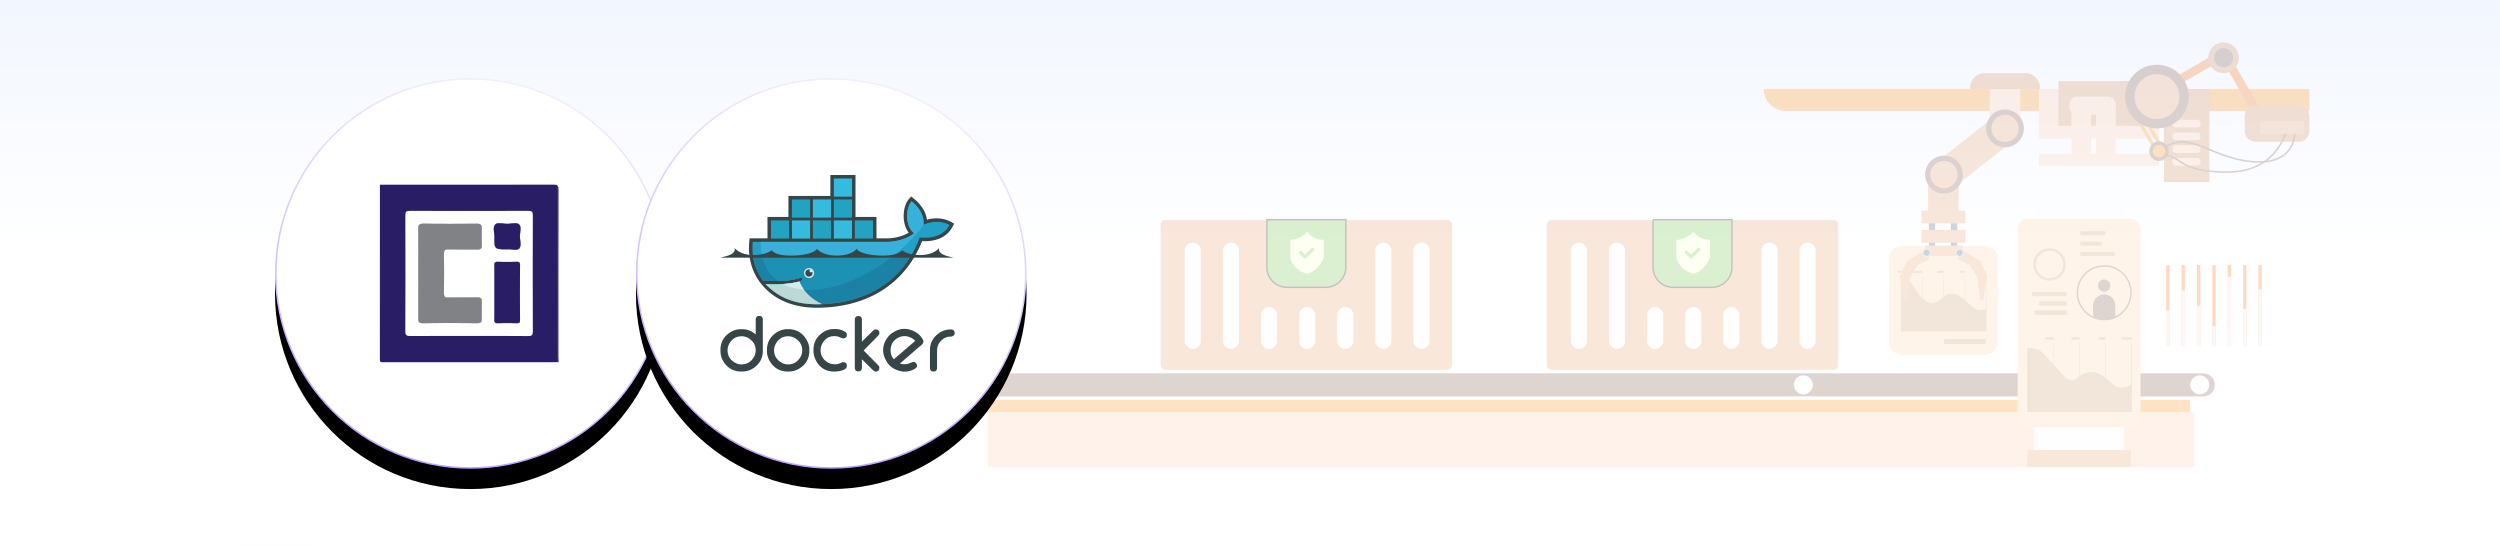 <svg xmlns="http://www.w3.org/2000/svg" xmlns:xlink="http://www.w3.org/1999/xlink" width="1600" height="350"><defs><linearGradient id="a" x1="81.822%" x2="0%" y1="100%" y2="0%"><stop offset="0%" stop-color="#7117EA"/><stop offset="100%" stop-color="#EA6060"/></linearGradient><linearGradient id="b" x1="50%" x2="50%" y1="45.084%" y2="0%"><stop offset="0%" stop-color="#FFF"/><stop offset="100%" stop-color="#F2F6FE"/></linearGradient><linearGradient id="e" x1="50%" x2="50%" y1="0%" y2="100%"><stop offset="0%" stop-color="#FFF"/><stop offset="100%" stop-color="#FFF"/></linearGradient><linearGradient id="f" x1="70.243%" x2="110.178%" y1="150.679%" y2="-9.326%"><stop offset="0%" stop-color="#A67FFF"/><stop offset="100%" stop-color="#FFF"/></linearGradient><filter id="c" width="146%" height="146%" x="-23%" y="-17.8%" filterUnits="objectBoundingBox"><feOffset dy="13" in="SourceAlpha" result="shadowOffsetOuter1"/><feGaussianBlur in="shadowOffsetOuter1" result="shadowBlurOuter1" stdDeviation="17"/><feComposite in="shadowBlurOuter1" in2="SourceAlpha" operator="out" result="shadowBlurOuter1"/><feColorMatrix in="shadowBlurOuter1" values="0 0 0 0 0.931 0 0 0 0 0.911 0 0 0 0 1 0 0 0 1 0"/></filter><filter id="k" width="146%" height="146%" x="-23%" y="-17.8%" filterUnits="objectBoundingBox"><feOffset dy="13" in="SourceAlpha" result="shadowOffsetOuter1"/><feGaussianBlur in="shadowOffsetOuter1" result="shadowBlurOuter1" stdDeviation="17"/><feComposite in="shadowBlurOuter1" in2="SourceAlpha" operator="out" result="shadowBlurOuter1"/><feColorMatrix in="shadowBlurOuter1" values="0 0 0 0 0.931 0 0 0 0 0.911 0 0 0 0 1 0 0 0 1 0"/></filter><circle id="d" cx="125" cy="125" r="125"/><circle id="l" cx="125" cy="125" r="125"/><path id="g" d="M.052 0h114.629v113.954H.052z"/><path id="i" d="M0 0h114.681v114H0z"/></defs><g fill="none" fill-rule="evenodd"><path fill="#FFF" d="M0 0h1600v350H0z"/><circle cx="177.5" cy="385.5" r="36.5" stroke="url(#a)" stroke-width="13" opacity=".087"/><path fill="url(#b)" d="M0 0h1600v350H0z"/><g opacity=".242"><path fill="#FF8903" d="M1478 71.05V57h-349.133v.004c0 7.757 6.288 14.045 14.046 14.045H1478z"/><path fill="#FFC8A8" d="M1404.333 298.904h-772.11v-35.062h772.11z"/><path fill="#FF8903" d="M1401.678 263.843H609.001v-8.989h792.677z"/><path fill="#754C3B" d="M600.568 254.854h809.543a8.539 8.539 0 008.539-8.54v-.003a8.539 8.539 0 00-8.54-8.538H600.569a8.538 8.538 0 00-8.538 8.538v.004a8.538 8.538 0 008.538 8.539"/><path fill="#FCFCFC" d="M1410.114 238.934c4.066 0 7.375 3.31 7.375 7.379 0 4.068-3.31 7.38-7.375 7.38h-809.55c-4.065 0-7.374-3.312-7.374-7.38 0-4.069 3.309-7.38 7.375-7.38h809.549zm-809.55 17.081h809.55c5.346 0 9.696-4.352 9.696-9.702 0-5.349-4.35-9.701-9.696-9.701h-809.55c-5.346 0-9.695 4.352-9.695 9.7 0 5.35 4.35 9.703 9.696 9.703z"/><path fill="#FFF" d="M1148.079 246.313a6.052 6.052 0 006.05 6.054c3.341 0 6.049-2.71 6.049-6.054a6.051 6.051 0 00-6.05-6.054c-3.34 0-6.049 2.711-6.049 6.054m-551.178 0a6.052 6.052 0 006.05 6.054c3.342 0 6.05-2.71 6.05-6.054a6.052 6.052 0 00-6.05-6.054 6.052 6.052 0 00-6.05 6.054m804.916 0a6.052 6.052 0 006.05 6.054c3.341 0 6.05-2.71 6.05-6.054a6.052 6.052 0 00-6.05-6.054 6.052 6.052 0 00-6.05 6.054"/><path fill="#FFD3A1" d="M1217.165 227.039h53.28a8.187 8.187 0 008.187-8.188v-53.317a8.188 8.188 0 00-8.188-8.189h-53.28a8.189 8.189 0 00-8.188 8.189v53.317a8.188 8.188 0 008.189 8.188"/><path fill="#C49560" d="M1271.266 212.086h-.28v-35.805h.28zM1257.698 212.086h-.279v-35.805h.279zM1244.132 212.086h-.28v-35.805h.28zM1230.565 212.086h-.28v-35.805h.28zM1216.998 212.086h-.279v-35.805h.279z"/><path fill="#C49560" d="M1271.125 197.569s-5.028 3.049-10.371-2.468c-5.343-5.516-11.105-9.872-16.552-5.228-5.449 4.647-8.801 5.808-14.248.582-5.449-5.226-5.029-11.615-13.236-11.615v33.246h54.407V197.57zM1271.126 174.602h-5.379V173.3h5.379zM1257.558 174.602h-3.371V173.3h3.371zM1243.992 174.602h-4.155V173.3h4.155zM1230.424 174.602h-6.403V173.3h6.403zM1216.858 174.602h-2.233V173.3h2.233zM1270.986 220.2h-26.855v-3.138h26.855z"/><path fill="#FCFCFC" d="M1359.303 298.904h-57.345V132.75h57.345z"/><path fill="#E59A63" d="M1363.7 298.904h-66.137v-10.863h66.137z"/><path fill="#FFD3A1" d="M1298.096 273.443h65.07a6.795 6.795 0 006.797-6.796V146.668a6.796 6.796 0 00-6.797-6.795h-65.07a6.796 6.796 0 00-6.796 6.795v119.979a6.795 6.795 0 006.796 6.796"/><path fill="#C49560" d="M1364.483 263.698h-.343v-44.153h.343zM1347.753 263.698h-.343v-44.153h.343zM1331.024 263.698h-.345v-44.153h.345zM1314.294 263.698h-.345v-44.153h.345z"/><path fill="#DBF2FC" d="M1297.563 263.698h-.345v-44.153h.345z"/><path fill="#C49560" d="M1364.312 245.796s-6.817 5.743-13.406-1.06c-6.588-6.803-14.189-9.076-20.906-3.348-6.719 5.73-9.333-2.133-16.052-8.577-6.717-6.446-6.61-10.11-16.557-10.11v40.997h66.92v-17.902zM1364.312 217.474h-6.633v-1.608h6.633zM1347.582 217.474h-4.158v-1.608h4.158zM1330.851 217.474h-5.123v-1.608h5.123zM1314.293 217.474h-5.123v-1.608h5.123zM1322.688 189.666h-22.371v-2.831h22.371zM1322.687 201.533h-20.535v-2.831h20.535zM1322.687 195.599h-17.767v-2.831h17.767z"/><path fill="#754C3B" d="M1342.745 182.793a3.913 3.913 0 103.911-3.914 3.913 3.913 0 00-3.911 3.914m-3.145 12.76v7.442c2.16.983 4.563 1.53 7.09 1.53 2.528 0 4.93-.547 7.09-1.53v-7.443a7.092 7.092 0 00-7.09-7.093 7.092 7.092 0 00-7.09 7.093"/><path fill="#754C3B" d="M1346.69 170.659c9.204 0 16.692 7.492 16.692 16.7a16.746 16.746 0 01-9.793 15.212 16.53 16.53 0 01-6.899 1.488c-2.407 0-4.727-.5-6.898-1.487a16.748 16.748 0 01-9.792-15.213c0-9.208 7.487-16.7 16.69-16.7m0 34.33c2.542 0 4.992-.527 7.284-1.57a17.679 17.679 0 0010.338-16.06c0-9.721-7.905-17.63-17.622-17.63-9.715 0-17.62 7.909-17.62 17.63 0 6.9 4.057 13.204 10.338 16.06a17.45 17.45 0 007.282 1.57"/><path fill="#C49560" d="M1311.732 160.482c4.836 0 8.772 3.937 8.772 8.776 0 4.84-3.936 8.777-8.772 8.777-4.838 0-8.773-3.937-8.773-8.777 0-4.839 3.935-8.776 8.773-8.776m0 19.169c5.728 0 10.387-4.662 10.387-10.393 0-5.73-4.66-10.392-10.387-10.392-5.729 0-10.388 4.661-10.388 10.392s4.66 10.393 10.388 10.393M1347.49 150.588h-16.042v-2.559h16.042zM1345.123 157.184h-13.675v-2.559h13.675zM1353.437 163.779h-21.989v-2.559h21.989z"/><path fill="#FA6400" d="M1447.548 221.575h-2.142v-51.952h2.142zM1437.709 221.575h-2.141v-51.952h2.141zM1427.87 221.575h-2.141v-51.952h2.141zM1418.031 221.575h-2.141v-51.952h2.141zM1408.193 221.575h-2.142v-51.952h2.142zM1398.354 221.575h-2.142v-51.952h2.142zM1388.514 221.575h-2.141v-51.952h2.141z"/><path fill="#FDD" d="M1447.548 221.575h-2.142v-36.42h2.142zM1437.709 221.575h-2.141v-23.834h2.141zM1427.87 221.575h-2.141v-44.454h2.141zM1418.031 221.575h-2.141v-12.943h2.141zM1408.193 221.575h-2.142v-25.976h2.142zM1398.354 221.575h-2.142v-35.706h2.142zM1388.514 221.575h-2.141v-23.03h2.141z"/><path fill="#FFC8A8" d="M1292.995 82.171h-19.567V53.004h19.567z"/><path fill="#385369" d="M1238.504 158.046h-4.062v-28.225h4.062zM1252.615 158.046h-4.062v-28.225h4.062z"/><path fill="#E59A63" d="M1241.375 102.231l12.096 15.389 37.461-29.477-12.097-15.389z"/><path fill="#754C3B" d="M1271.13 82.172c0 6.674 5.409 12.087 12.08 12.087 6.673 0 12.081-5.413 12.081-12.087 0-6.675-5.408-12.087-12.08-12.087s-12.08 5.412-12.08 12.087"/><path fill="#E59A63" d="M1274.463 82.172c0 4.834 3.917 8.753 8.748 8.753 4.832 0 8.748-3.92 8.748-8.753 0-4.835-3.916-8.753-8.748-8.753-4.831 0-8.748 3.918-8.748 8.753"/><path fill="#D1844B" d="M1260.848 57h44.726v-.701a9.486 9.486 0 00-9.487-9.487h-25.752a9.487 9.487 0 00-9.487 9.487v.7z"/><path fill="#E59A63" d="M1253.587 140.647h-19.567v-29.168h19.567z"/><path fill="#E59A63" d="M1257.908 142.98H1229.7v-8.12h28.208zM1257.908 155.348H1229.7v-8.12h28.208z"/><path fill="#754C3B" d="M1232.051 111.74c0 6.675 5.408 12.086 12.08 12.086 6.671 0 12.08-5.411 12.08-12.086 0-6.675-5.409-12.087-12.08-12.087-6.672 0-12.08 5.412-12.08 12.087"/><path fill="#E59A63" d="M1235.383 111.74c0 4.834 3.917 8.752 8.748 8.752 4.831 0 8.748-3.918 8.748-8.752 0-4.834-3.917-8.753-8.748-8.753-4.83 0-8.748 3.919-8.748 8.753M1232.707 159.51l-12.214 7.642-4.618 9.514 2.546 14.833 2.072.888 1.822-14.823 4.951-7.94 7.331-3.447v-6.667zM1255.112 159.51l12.215 7.642 4.617 9.514-2.545 14.833-2.072.888-1.822-14.823-4.951-7.94-7.331-3.447v-6.667z"/><path fill="#E59A63" d="M1255.938 163.779h-23.892v-6.595h23.892z"/><path fill="#ABC6DB" d="M1230.285 161.757a2.81 2.81 0 105.62.002 2.81 2.81 0 00-5.62-.002"/><path fill="#385369" d="M1231.108 161.757a1.987 1.987 0 103.974.002 1.987 1.987 0 00-3.974-.002"/><path fill="#ABC6DB" d="M1251.378 161.757a2.81 2.81 0 105.62.002 2.81 2.81 0 00-5.62-.002"/><path fill="#385369" d="M1252.201 161.757a1.987 1.987 0 103.974.002 1.987 1.987 0 00-3.974-.002"/><path fill="#FFC8A8" d="M1381.76 88.565h-76.84V57h76.84zM1381.76 106.245h-76.84v-7.808h76.84z"/><path fill="#FA6400" d="M1375.394 65.284l46.505-26.864-2.728-4.725-46.503 26.863zM1449.603 74.905l-26.848-46.529-4.723 2.727 26.848 46.531z"/><path fill="#FF8903" d="M1386.431 97.595l-18.2-31.542-1.905 1.101 18.201 31.54z"/><path fill="#D1844B" d="M1413.994 116.533h-29.082V56.999h29.082zM1373.756 80.474h-56.337V51.907h56.337z"/><path fill="#FFC8A8" d="M1392.378 81.58h13.9a2.035 2.035 0 002.036-2.034v-.841c0-1.123-.911-2.034-2.035-2.034h-13.901c-1.123 0-2.035.91-2.035 2.034v.84c0 1.124.912 2.035 2.035 2.035m0 8.148h13.9c1.125 0 2.036-.91 2.036-2.034v-.841c0-1.123-.911-2.033-2.035-2.033h-13.901c-1.123 0-2.035.91-2.035 2.033v.84c0 1.125.912 2.035 2.035 2.035m0 8.148h13.9c1.125 0 2.036-.91 2.036-2.034v-.84c0-1.124-.911-2.034-2.035-2.034h-13.901c-1.123 0-2.035.91-2.035 2.034v.84c0 1.124.912 2.034 2.035 2.034m0 8.15h13.9a2.035 2.035 0 002.036-2.035v-.841c0-1.124-.911-2.034-2.035-2.034h-13.901c-1.123 0-2.035.91-2.035 2.034v.84c0 1.124.912 2.035 2.035 2.035"/><path fill="#D1844B" d="M1413.239 36.967c0 5.438 4.405 9.845 9.84 9.845 5.433 0 9.837-4.407 9.837-9.845 0-5.437-4.404-9.845-9.838-9.845-5.434 0-9.839 4.408-9.839 9.845"/><path fill="#754C3B" d="M1416.989 36.967a6.092 6.092 0 006.089 6.093 6.092 6.092 0 006.09-6.093 6.092 6.092 0 00-6.09-6.093 6.092 6.092 0 00-6.089 6.093"/><path fill="#FF8903" d="M1383.334 100.082l-18.201-31.543-1.904 1.102 18.201 31.54z"/><path fill="#754C3B" d="M1360.069 61.795c0 11.253 9.118 20.377 20.366 20.377 11.247 0 20.366-9.124 20.366-20.377 0-11.254-9.119-20.377-20.366-20.377-11.248 0-20.366 9.123-20.366 20.377"/><path fill="#E59A63" d="M1366.073 61.795c0 7.935 6.43 14.37 14.362 14.37 7.931 0 14.361-6.435 14.361-14.37 0-7.936-6.43-14.37-14.361-14.37-7.932 0-14.362 6.434-14.362 14.37"/><path fill="#D1844B" d="M1443.621 90.73h27.396a6.982 6.982 0 006.983-6.983v-9.243a6.982 6.982 0 00-6.983-6.982h-27.396a6.981 6.981 0 00-6.982 6.982v9.243a6.981 6.981 0 006.982 6.983"/><path fill="#754C3B" d="M1445.874 104.186c8.104 0 14.238-2.155 18.261-6.425 6.076-6.448 5.075-15.279 5.029-15.652l-1.02.125c.01.086.984 8.74-4.765 14.83-4.31 4.57-11.244 6.586-20.601 5.994-11.249-.713-20.102-4.346-27.912-7.55-12.124-4.978-21.697-8.906-33.434.851l.657.791c11.26-9.363 20.583-5.537 32.387-.693 7.884 3.235 16.82 6.904 28.238 7.626 1.085.069 2.138.103 3.16.103"/><path fill="#754C3B" d="M1425.245 110.654c34.96 0 39.185-29.814 39.223-30.115l-1.019-.131c-.038.292-4.165 29.219-38.204 29.219-19.547 0-25.58-3.972-30.427-7.163-3.726-2.454-6.671-4.39-14.341-3.32l.142 1.018c7.286-1.018 9.95.736 13.634 3.16 4.7 3.095 11.136 7.332 30.992 7.332"/><path fill="#E59A63" d="M1474.666 85.701h-28.188V77.46h28.188z"/><path fill="#FFC8A8" d="M1338.286 102.34h-12.558V66.189h12.558zM1354.033 102.34h-12.558V66.189h12.558z"/><path fill="#FFC8A8" d="M1329.36 73.42h19.754a4.919 4.919 0 004.919-4.92v-1.788a4.918 4.918 0 00-4.919-4.917h-19.754a4.918 4.918 0 00-4.917 4.917v1.789a4.918 4.918 0 004.917 4.918"/><path fill="#754C3B" d="M1375.532 96.756a6.23 6.23 0 006.228 6.23 6.23 6.23 0 006.229-6.23 6.23 6.23 0 00-6.23-6.233 6.23 6.23 0 00-6.227 6.233"/><path fill="#FF8903" d="M1377.765 96.756a3.997 3.997 0 003.996 3.997 3.996 3.996 0 003.994-3.997 3.996 3.996 0 00-3.994-3.998 3.997 3.997 0 00-3.996 3.998"/><path fill="#E59A63" d="M989.893 143.928v89.68a3.092 3.092 0 003.092 3.093h180.393a3.09 3.09 0 003.092-3.093v-89.68a3.092 3.092 0 00-3.092-3.092H992.985a3.093 3.093 0 00-3.092 3.092"/><path fill="#FCFCFC" d="M1005.355 160.422v57.725a5.154 5.154 0 1010.308 0v-57.725a5.153 5.153 0 10-10.308 0m24.396 0v57.725a5.155 5.155 0 0010.309 0v-57.725a5.154 5.154 0 10-10.31 0m97.585 0v57.725a5.155 5.155 0 0010.308 0v-57.725a5.154 5.154 0 10-10.308 0m24.396 0v57.725a5.154 5.154 0 1010.308 0v-57.725a5.153 5.153 0 10-10.308 0m-97.584 41.232v16.494a5.154 5.154 0 0010.308 0v-16.494a5.153 5.153 0 10-10.308 0m24.396 0v16.494a5.154 5.154 0 0010.308 0v-16.494a5.154 5.154 0 10-10.308 0m24.396 0v16.494a5.154 5.154 0 0010.307 0v-16.494a5.153 5.153 0 10-10.307 0"/><path fill="#65BF3B" d="M1057.927 140.589v30.408c0 3.56 1.441 6.78 3.774 9.112a12.842 12.842 0 009.111 3.774h24.739c3.559 0 6.78-1.442 9.112-3.774a12.847 12.847 0 003.773-9.112V140.59h-50.51z"/><path stroke="#000" stroke-width=".918" d="M1057.927 140.589v30.408c0 3.56 1.441 6.78 3.774 9.112a12.842 12.842 0 009.111 3.774h24.739c3.559 0 6.78-1.442 9.112-3.774a12.847 12.847 0 003.773-9.112V140.59h-50.51z"/><path fill="#F6FFC8" d="M1087.844 158.925a1.03 1.03 0 00-1.458.01l-4.012 4.073-2.358-2.234-.1-.083a1.032 1.032 0 00-1.318 1.581l3.093 2.928.098.08c.407.302.981.263 1.345-.107l4.72-4.79.085-.098a1.03 1.03 0 00-.095-1.36m-3.953-10.604c-3.514 3.445-7.186 5.167-11.017 5.167v11.58c1.653 5.322 5.325 8.726 11.017 10.21 4.888-1.731 8.37-5.135 10.444-10.21v-11.58c-2.451-.06-4.457-.495-6.016-1.304-1.56-.809-3.036-2.097-4.428-3.863"/><path fill="#E59A63" d="M742.773 143.928v89.68a3.092 3.092 0 003.093 3.093h180.392a3.092 3.092 0 003.092-3.093v-89.68a3.093 3.093 0 00-3.092-3.092H745.866a3.093 3.093 0 00-3.093 3.092"/><path fill="#FCFCFC" d="M758.235 160.422v57.725a5.155 5.155 0 0010.309 0v-57.725a5.154 5.154 0 10-10.309 0m24.396 0v57.725a5.155 5.155 0 0010.308 0v-57.725a5.154 5.154 0 10-10.308 0m97.584 0v57.725a5.155 5.155 0 0010.308 0v-57.725a5.154 5.154 0 10-10.308 0m24.396 0v57.725a5.155 5.155 0 0010.309 0v-57.725a5.154 5.154 0 10-10.31 0m-97.583 41.232v16.494a5.154 5.154 0 0010.309 0v-16.494a5.154 5.154 0 10-10.309 0m24.396 0v16.494a5.154 5.154 0 0010.308 0v-16.494a5.154 5.154 0 10-10.308 0m24.396 0v16.494a5.154 5.154 0 0010.309 0v-16.494a5.154 5.154 0 10-10.309 0"/><path fill="#65BF3B" d="M810.807 140.589v30.408c0 3.56 1.443 6.78 3.774 9.112a12.842 12.842 0 009.111 3.774h24.74c3.558 0 6.778-1.442 9.11-3.774a12.848 12.848 0 003.775-9.112V140.59h-50.51z"/><path stroke="#000" stroke-width=".918" d="M810.807 140.589v30.408c0 3.56 1.443 6.78 3.774 9.112a12.842 12.842 0 009.111 3.774h24.74c3.558 0 6.778-1.442 9.11-3.774a12.848 12.848 0 003.775-9.112V140.59h-50.51z"/><path fill="#F6FFC8" d="M840.724 158.925a1.03 1.03 0 00-1.458.01l-4.012 4.073-2.36-2.234-.098-.083a1.032 1.032 0 00-1.318 1.581l3.093 2.928.098.08c.407.302.981.263 1.345-.107l4.72-4.79.085-.098a1.03 1.03 0 00-.095-1.36m-3.953-10.604c-3.514 3.445-7.186 5.167-11.017 5.167v11.58c1.653 5.322 5.326 8.726 11.017 10.21 4.888-1.731 8.37-5.135 10.445-10.21v-11.58c-2.452-.06-4.457-.495-6.017-1.304-1.56-.809-3.036-2.097-4.428-3.863"/></g><g transform="translate(176 50)"><use fill="#000" filter="url(#c)" xlink:href="#d"/><circle cx="125" cy="125" r="124.5" fill="url(#e)" stroke="url(#f)" stroke-linejoin="square"/><g transform="translate(67 68)"><mask id="h" fill="#fff"><use xlink:href="#g"/></mask><path fill="#FEFEFE" d="M114.498 110.076c0 1.29.118 2.58.183 3.878-1.474-1.79-1.048-3.924-1.048-5.942-.026-33.617-.02-67.227-.02-100.838 0-6.04-.006-6.04-6.086-6.04-33.827-.007-67.66.005-101.493-.02-2.031 0-4.186.42-5.982-1.042 36.854 0 73.707.04 110.56-.072 3.054-.013 3.978.57 3.964 3.807-.137 35.425-.085 70.843-.078 106.269" mask="url(#h)"/><path fill="#291E66" d="M41.125 44.336c.099 8.45.099 16.903 0 25.354-.026 2.09.577 2.825 2.752 2.778 6.211-.13 12.435.026 18.646-.084 2.13-.04 2.922.616 2.837 2.764-.144 3.676-.098 7.365-.079 11.047.007 1.86-.655 2.626-2.705 2.614-11.669-.1-23.338-.112-35.006 0-2.411.026-2.876-.891-2.857-3.034.092-9.644.04-19.288.04-28.932 0-9.421.072-18.85-.046-28.277-.033-2.419.458-3.408 3.19-3.368 11.453.15 22.905.124 34.358.007 2.325-.02 3.085.812 3.06 2.948-.053 3.577-.093 7.154.045 10.725.079 2.136-.688 2.81-2.843 2.765-6.211-.125-12.429.039-18.647-.092-2.181-.046-2.764.7-2.745 2.785m48.627-11.138c0 2.673 1.173 6.12-.458 7.828-1.658 1.737-5.163.27-7.351.551-8.544 0-8.59 0-8.524-8.025.026-2.68-1.173-6.153.485-7.83 1.657-1.67 5.156-.472 7.842-.485 2.581-.013 5.936-1.126 7.535.453 1.611 1.597.471 4.94.471 7.508m.072 18.586a3120.55 3120.55 0 000 35.046c.007 1.573-.465 2.058-2.037 2.018-4.023-.092-8.059-.124-12.082.013-1.893.065-2.378-.583-2.345-2.385.098-5.838.04-11.682.04-17.519 0-5.733.052-11.465-.04-17.198-.026-1.698.478-2.248 2.214-2.196 4.023.118 8.059.118 12.082-.005 1.775-.053 2.175.582 2.168 2.226"/><mask id="j" fill="#fff"><use xlink:href="#i"/></mask><path fill="#291E66" d="M94.98 97.078c-12.651-.138-25.303-.067-37.96-.067-12.436 0-24.87-.052-37.306.052-2.385.02-3.328-.366-3.315-3.091.124-24.707.105-49.42.026-74.127-.007-2.234.498-2.903 2.843-2.896 25.31.092 50.613.092 75.922 0 2.385-.007 2.824.766 2.817 2.936-.072 24.712-.079 49.419.007 74.132.013 2.385-.531 3.086-3.034 3.06m19.518 12.999c-.007-35.425-.06-70.844.078-106.27.014-3.236-.91-3.819-3.963-3.806C73.759.112 36.906.072.053.072.052 37.22.071 74.369 0 111.517c-.006 2.025.458 2.49 2.503 2.483 37.397-.066 74.788-.046 112.178-.046-.065-1.298-.183-2.588-.183-3.878" mask="url(#j)"/><path fill="#FEFEFE" d="M41.125 44.336c.099 8.45.099 16.903 0 25.354-.026 2.09.577 2.825 2.752 2.778 6.211-.13 12.435.026 18.646-.084 2.13-.04 2.922.616 2.837 2.764-.144 3.676-.098 7.365-.079 11.047.007 1.86-.655 2.626-2.705 2.614-11.669-.1-23.338-.112-35.006 0-2.411.026-2.876-.891-2.857-3.034.092-9.644.04-19.288.04-28.932 0-9.421.072-18.85-.046-28.277-.033-2.419.458-3.408 3.19-3.368 11.453.15 22.905.124 34.358.007 2.325-.02 3.085.812 3.06 2.948-.053 3.577-.093 7.154.045 10.725.079 2.136-.688 2.81-2.843 2.765-6.211-.125-12.429.039-18.647-.092-2.181-.046-2.764.7-2.745 2.785M73.42 33.552c.026-2.68-1.173-6.153.485-7.83 1.657-1.67 5.156-.472 7.842-.485 2.581-.013 5.936-1.126 7.534.453 1.612 1.597.472 4.94.472 7.508 0 2.673 1.173 6.12-.458 7.828-1.658 1.737-5.163.27-7.351.551-8.544 0-8.59 0-8.524-8.025m16.405 18.232a3120.55 3120.55 0 000 35.046c.007 1.573-.465 2.058-2.037 2.018-4.023-.092-8.059-.124-12.082.013-1.893.065-2.378-.583-2.345-2.385.098-5.838.04-11.682.04-17.519 0-5.733.052-11.465-.04-17.198-.026-1.698.478-2.248 2.214-2.196 4.023.118 8.059.118 12.082-.005 1.775-.053 2.175.582 2.168 2.226"/><path fill="#818285" d="M65.36 75.148c-.144 3.676-.098 7.364-.079 11.046.007 1.86-.655 2.627-2.706 2.616-11.668-.1-23.337-.112-35.005 0-2.411.025-2.877-.893-2.857-3.034.092-9.645.04-19.29.04-28.933 0-9.421.071-18.85-.047-28.278-.032-2.417.46-3.407 3.191-3.367 11.453.15 22.905.124 34.357.007 2.326-.02 3.086.812 3.06 2.948-.052 3.577-.092 7.154.046 10.725.079 2.136-.688 2.811-2.844 2.764-6.21-.124-12.428.04-18.646-.09-2.181-.047-2.765.7-2.745 2.784.098 8.451.098 16.903 0 25.354-.026 2.09.577 2.824 2.752 2.778 6.21-.13 12.435.027 18.646-.085 2.13-.038 2.922.617 2.837 2.765"/><path fill="#291E66" d="M89.824 86.83c.007 1.572-.465 2.058-2.037 2.018-4.023-.092-8.059-.124-12.082.013-1.893.065-2.378-.583-2.345-2.385.098-5.838.04-11.682.04-17.519 0-5.732.052-11.465-.04-17.198-.026-1.697.478-2.248 2.214-2.195 4.023.118 8.059.118 12.082-.007 1.775-.052 2.175.583 2.168 2.228a3120.55 3120.55 0 000 35.045m-.53-45.803c-1.658 1.736-5.163.268-7.352.55-8.543 0-8.589 0-8.523-8.025.026-2.68-1.173-6.153.485-7.83 1.657-1.67 5.156-.472 7.842-.485 2.581-.013 5.936-1.126 7.534.453 1.612 1.598.472 4.94.472 7.508 0 2.673 1.173 6.12-.458 7.829"/></g><g transform="translate(231)"><use fill="#000" filter="url(#k)" xlink:href="#l"/><circle cx="125" cy="125" r="124.5" fill="url(#e)" stroke="url(#f)" stroke-linejoin="square"/><g fill-rule="nonzero"><path fill="#364548" d="M76.654 164.066v-9.598c0-1.262.789-2.275 2.095-2.275h.361c1.305 0 2.09 1.014 2.09 2.275v20.208c0 4.927-2.434 8.849-6.677 11.346a12.54 12.54 0 01-6.42 1.752H67.2c-4.93 0-8.845-2.437-11.347-6.676a12.504 12.504 0 01-1.75-6.422v-.9c0-4.93 2.435-8.85 6.674-11.352a12.494 12.494 0 016.423-1.75h.901c3.336 0 6.166 1.292 8.552 3.392zM58.65 174.225c0 3.56 1.725 6.236 4.844 7.943a8.409 8.409 0 004.07 1.06c3.494 0 6.085-1.648 7.873-4.609.831-1.377 1.218-2.884 1.218-4.487 0-3.085-1.46-5.493-3.947-7.282a8.483 8.483 0 00-5.056-1.628c-3.808 0-6.55 1.924-8.194 5.342-.555 1.156-.808 2.382-.808 3.66zm38.321-13.552h.63c5.267 0 9.273 2.555 11.811 7.152 1.015 1.84 1.558 3.847 1.558 5.95v.9c0 4.928-2.43 8.855-6.679 11.348a12.569 12.569 0 01-6.42 1.75h-.9c-4.929 0-8.846-2.436-11.347-6.675a12.505 12.505 0 01-1.752-6.422v-.9c0-4.931 2.446-8.837 6.674-11.35a12.438 12.438 0 016.425-1.753zm-8.553 13.552c0 3.455 1.695 5.997 4.614 7.784 1.37.84 2.88 1.22 4.48 1.22 3.415 0 5.939-1.732 7.695-4.613.838-1.374 1.217-2.884 1.217-4.484 0-3.213-1.548-5.667-4.193-7.446a8.454 8.454 0 00-4.81-1.464c-3.808 0-6.549 1.924-8.193 5.342-.556 1.156-.81 2.382-.81 3.66zm41.45-8.64c-.687-.321-1.971-.428-2.713-.456-3.798-.144-6.546 1.995-8.158 5.346-.556 1.155-.81 2.379-.81 3.657 0 3.894 2.044 6.62 5.52 8.282 1.269.607 2.908.722 4.295.722 1.22 0 2.945-.748 4.028-1.262l.188-.09h.84l.093.02c1.034.215 1.814.87 1.814 1.982v.45c0 2.768-5.058 3.401-6.988 3.536-6.81.471-11.905-3.269-13.846-9.765a11.772 11.772 0 01-.49-3.425v-.899c0-4.93 2.447-8.834 6.675-11.346a12.443 12.443 0 016.423-1.754h.901c2.423 0 4.655.688 6.655 2.055l.164.114.104.17c.216.359.402.773.402 1.199v.45c0 1.16-.868 1.784-1.916 1.986l-.087.015h-.268c-.678 0-2.22-.702-2.826-.987zm14.744 3.078a475.203 475.203 0 015.33-5.271c.5-.486 2.39-2.539 3.135-2.539h.814l.092.02c1.038.215 1.814.871 1.814 1.986v.45c0 .76-.89 1.643-1.381 2.163-1.044 1.107-2.144 2.178-3.213 3.262l-5.492 5.576c2.365 2.37 4.727 4.741 7.073 7.13.65.659 1.296 1.323 1.936 1.992.226.237.56.533.749.862.203.309.328.657.328 1.028v.47l-.026.108c-.255 1.037-.913 1.874-2.063 1.874h-.362c-.752 0-1.601-.851-2.116-1.337-1.062-1.001-2.087-2.054-3.128-3.076l-3.49-3.426v5.476c0 1.26-.79 2.275-2.093 2.275h-.358c-1.306 0-2.094-1.014-2.094-2.275v-30.855c0-1.262.789-2.27 2.094-2.27h.358c1.304 0 2.093 1.008 2.093 2.27v14.107zm56.657-7.81h.451c1.364 0 2.273.919 2.273 2.275 0 1.882-1.799 2.363-3.355 2.363-2.042 0-3.991 1.236-5.398 2.622-1.755 1.73-2.523 3.946-2.523 6.382V185.5c0 1.261-.788 2.274-2.094 2.274h-.36c-1.306 0-2.093-1.012-2.093-2.274v-11.637c0-4.468 2.175-8.116 5.802-10.674 2.165-1.529 4.646-2.335 7.297-2.335zm-32.31 21.81c1.655.577 3.541.494 5.238.199.869-.37 3.088-1.338 3.905-1.196l.127.022.118.057c.498.242.974.584 1.229 1.091.595 1.19.309 2.385-.86 3.06l-.389.225c-4.311 2.489-8.898 2.144-13.196-.18-2.055-1.112-3.627-2.76-4.787-4.771l-.271-.47c-2.769-4.794-2.395-9.837.727-14.396 1.078-1.575 2.486-2.793 4.133-3.745l.623-.36c4.06-2.344 8.413-2.183 12.584-.126 2.242 1.107 4.06 2.756 5.311 4.925l.225.39c.91 1.576-.268 2.949-1.484 3.887-1.412 1.09-2.837 2.4-4.19 3.567-3.016 2.604-6.028 5.214-9.042 7.82zm-3.903-2.743c3.373-2.892 6.747-5.787 10.112-8.691 1.15-.992 2.41-2.02 3.55-3.063-.915-1.154-2.443-1.985-3.742-2.48-2.622-1-5.208-.664-7.612.724-3.148 1.817-4.488 4.711-4.37 8.313.046 1.418.427 2.785 1.18 3.992.265.425.561.824.882 1.205zm-24.532-91.092h13.414v13.713h6.782c3.133 0 6.354-.558 9.32-1.563 1.458-.494 3.093-1.182 4.531-2.047-1.894-2.472-2.86-5.594-3.144-8.67-.388-4.186.457-9.634 3.29-12.91l1.41-1.63 1.68 1.35c4.23 3.399 7.788 8.148 8.415 13.562 5.094-1.498 11.075-1.144 15.565 1.448l1.842 1.063-.97 1.892c-3.797 7.41-11.736 9.707-19.497 9.3-11.614 28.927-36.899 42.621-67.556 42.621-15.84 0-30.37-5.92-38.646-19.973l-.135-.229-1.206-2.453c-2.797-6.186-3.726-12.962-3.096-19.733l.19-2.028h11.47V88.828h13.414V75.414h26.83V62h16.097v26.828"/><path fill="#22A0C8" d="M183.982 93.902c.9-6.99-4.332-12.481-7.576-15.088-3.738 4.322-4.32 15.65 1.546 20.42-3.273 2.907-10.17 5.542-17.233 5.542h-85.97c-.686 7.372.608 14.162 3.564 19.972l.978 1.79a33.166 33.166 0 002.027 3.04c3.535.228 6.793.306 9.775.24 5.86-.129 10.64-.821 14.263-2.077a1.033 1.033 0 01.677 1.952c-.482.167-.985.323-1.503.472h-.002c-2.853.815-5.912 1.363-9.86 1.606.236.004-.243.035-.244.035-.135.009-.304.028-.439.035-1.553.088-3.23.106-4.944.106-1.875 0-3.72-.035-5.785-.14l-.053.034c7.163 8.051 18.363 12.88 32.403 12.88 29.712 0 54.914-13.171 66.074-42.74 7.917.812 15.527-1.208 18.988-7.964-5.513-3.182-12.603-2.168-16.686-.115"/><path fill="#37B1D9" d="M183.982 93.902c.9-6.99-4.332-12.481-7.576-15.088-3.738 4.322-4.32 15.65 1.546 20.42-3.273 2.907-10.17 5.542-17.233 5.542H79.84c-.35 11.29 3.84 19.86 11.252 25.042h.002c5.859-.129 10.64-.821 14.262-2.077a1.033 1.033 0 01.677 1.952c-.482.167-.985.323-1.503.472h-.002c-2.853.815-6.175 1.433-10.122 1.676l-.097-.09c10.112 5.187 24.774 5.168 41.584-1.29 18.85-7.24 36.39-21.036 48.627-36.815a14.8 14.8 0 00-.538.256"/><path fill="#1B81A5" d="M74.91 113.734c.535 3.949 1.69 7.646 3.403 11.014l.978 1.79a33.105 33.105 0 002.027 3.04c3.535.228 6.794.306 9.776.24 5.859-.129 10.64-.821 14.262-2.077a1.033 1.033 0 01.677 1.952c-.482.167-.985.323-1.503.472h-.002c-2.853.815-6.157 1.398-10.104 1.642-.136.008-.372.01-.509.017-1.552.087-3.212.14-4.927.14-1.874 0-3.791-.035-5.854-.14 7.163 8.05 18.432 12.897 32.472 12.897 25.436 0 47.567-9.655 60.411-30.987H74.911"/><path fill="#1D91B4" d="M80.614 113.734c1.52 6.934 5.175 12.377 10.48 16.084 5.859-.129 10.64-.821 14.262-2.077a1.033 1.033 0 01.677 1.952c-.482.167-.985.323-1.503.472h-.002c-2.853.815-6.227 1.398-10.175 1.642 10.112 5.186 24.731 5.111 41.54-1.345 10.17-3.907 19.956-9.723 28.736-16.728H80.614"/><path fill="#23A3C2" d="M86.418 91.064h11.626v11.626H86.418V91.064zm.968.97h.918v9.687h-.918v-9.688zm1.725 0h.955v9.687h-.954v-9.688zm1.761 0h.955v9.687h-.955v-9.688zm1.762 0h.954v9.687h-.954v-9.688zm1.762 0h.954v9.687h-.954v-9.688zm1.761 0h.918v9.687h-.918v-9.688zm3.675-14.384h11.627v11.625H99.83V77.65h.001zm.97.969h.916v9.688h-.917v-9.688zm1.724 0h.954v9.688h-.954v-9.688zm1.76 0h.955v9.688h-.954v-9.688zm1.763 0h.953v9.688h-.953v-9.688zm1.761 0h.955v9.688h-.955v-9.688zm1.761 0h.92v9.688h-.92v-9.688z"/><path fill="#34BBDE" d="M99.832 91.064h11.627v11.626H99.83V91.064h.001zm.97.97h.916v9.687h-.917v-9.688zm1.724 0h.954v9.687h-.954v-9.688zm1.76 0h.955v9.687h-.954v-9.688zm1.763 0h.953v9.687h-.953v-9.688zm1.761 0h.955v9.687h-.955v-9.688zm1.761 0h.92v9.687h-.92v-9.688z"/><path fill="#23A3C2" d="M113.247 91.064h11.626v11.626h-11.626V91.064zm.968.97h.917v9.687h-.917v-9.688zm1.725 0h.954v9.687h-.954v-9.688zm1.762 0h.954v9.687h-.954v-9.688zm1.761 0h.954v9.687h-.954v-9.688zm1.761 0h.955v9.687h-.955v-9.688zm1.762 0h.918v9.687h-.918v-9.688z"/><path fill="#34BBDE" d="M113.247 77.65h11.626v11.625h-11.626V77.65zm.968.969h.917v9.688h-.917v-9.688zm1.725 0h.954v9.688h-.954v-9.688zm1.762 0h.954v9.688h-.954v-9.688zm1.761 0h.954v9.688h-.954v-9.688zm1.761 0h.955v9.688h-.955v-9.688zm1.762 0h.918v9.688h-.918v-9.688zm3.675 12.445h11.626v11.626H126.66V91.064zm.969.97h.917v9.687h-.917v-9.688zm1.725 0h.954v9.687h-.954v-9.688zm1.76 0h.955v9.687h-.954v-9.688zm1.762 0h.955v9.687h-.955v-9.688zm1.762 0h.955v9.687h-.955v-9.688zm1.762 0h.917v9.687h-.917v-9.688z"/><path fill="#23A3C2" d="M126.66 77.65h11.627v11.625H126.66V77.65zm.97.969h.917v9.688h-.917v-9.688zm1.725 0h.954v9.688h-.954v-9.688zm1.76 0h.955v9.688h-.954v-9.688zm1.762 0h.955v9.688h-.955v-9.688zm1.762 0h.955v9.688h-.955v-9.688zm1.762 0h.917v9.688h-.917v-9.688z"/><path fill="#34BBDE" d="M126.66 64.235h11.627v11.627H126.66V64.235zm.97.969h.917v9.689h-.917v-9.69zm1.725 0h.954v9.689h-.954v-9.69zm1.76 0h.955v9.689h-.954v-9.69zm1.762 0h.955v9.689h-.955v-9.69zm1.762 0h.955v9.689h-.955v-9.69zm1.762 0h.917v9.689h-.917v-9.69z"/><path fill="#23A3C2" d="M140.075 91.064h11.626v11.626h-11.626V91.064zm.968.97h.918v9.687h-.917v-9.688h-.001zm1.725 0h.954v9.687h-.954v-9.688zm1.762 0h.954v9.687h-.954v-9.688zm1.761 0h.954v9.687h-.954v-9.688zm1.762 0h.954v9.687h-.954v-9.688zm1.761 0h.918v9.687h-.918v-9.688z"/><path fill="#D3ECEC" d="M110.73 121.54a3.208 3.208 0 11.086 6.414 3.208 3.208 0 01-.085-6.415"/><path fill="#364548" d="M110.73 122.45c.294 0 .574.054.832.155a.937.937 0 101.29 1.26 2.297 2.297 0 11-2.121-1.416M54 114.893h149.199c-3.248-.824-10.278-1.937-9.119-6.195-5.907 6.835-20.153 4.796-23.748 1.425-4.004 5.807-27.31 3.6-28.937-.924-5.019 5.89-20.571 5.89-25.59 0-1.627 4.523-24.934 6.731-28.938.924-3.595 3.37-17.84 5.41-23.747-1.425 1.16 4.258-5.87 5.371-9.12 6.195"/><path fill="#BDD9D7" d="M119.256 144.652c-7.943-3.77-12.302-8.894-14.728-14.487-2.95.842-6.497 1.38-10.618 1.612a87.823 87.823 0 01-4.899.131c-1.975 0-4.057-.058-6.243-.174 7.284 7.28 16.245 12.885 32.838 12.987 1.224 0 2.44-.023 3.65-.07"/><path fill="#D3ECEC" d="M107.478 135.327c-1.099-1.492-2.164-3.367-2.948-5.163-2.951.843-6.498 1.382-10.62 1.613 2.83 1.537 6.88 2.96 13.569 3.55"/></g></g></g></g></svg>